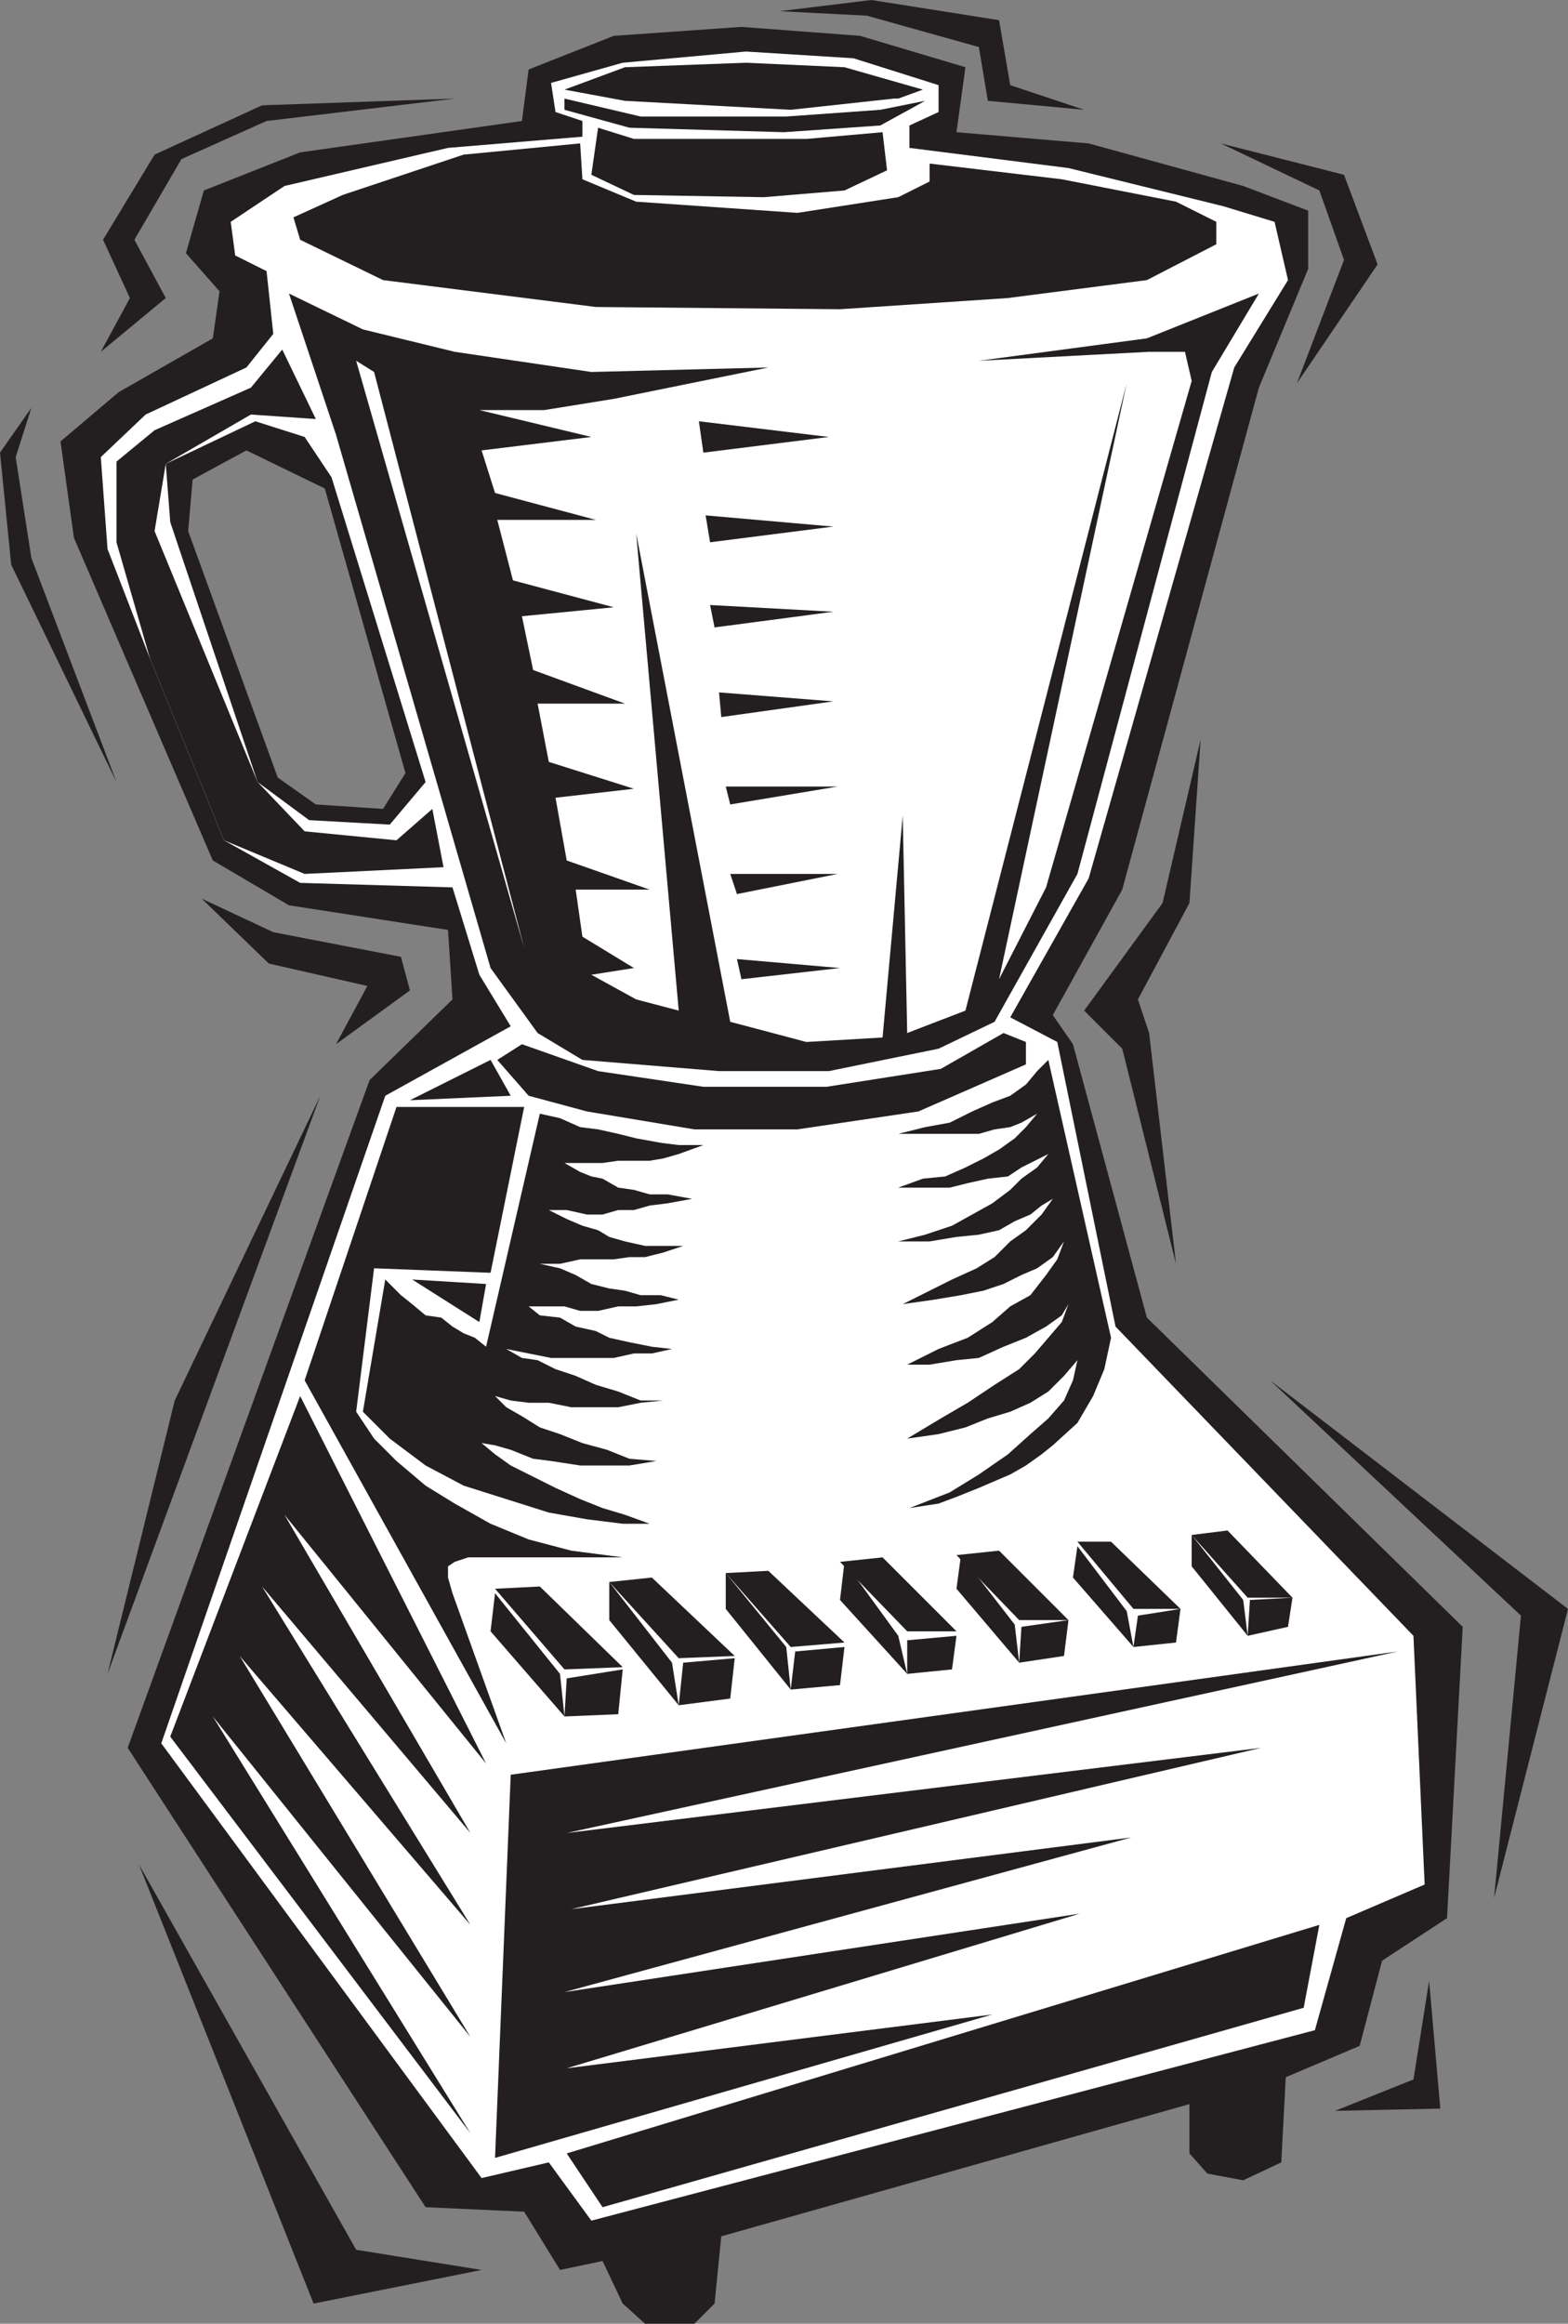 <svg xmlns="http://www.w3.org/2000/svg" width="525" height="777.75"><rect width="100%" height="100%" fill="#808080" stroke="none"/><path fill="#231f20" fill-rule="evenodd" d="M150 311.25 96.75 303l-25.5-15-46.5-108-4.5-32.25 19.5-16.5 31.5-18L73.5 97.5 62.25 84.75l6-21L100.5 51l74.25-10.5L177 23.25 205.5 12l42.75-3L288 12l35.25 10.5-3 21.75L364.5 48l51.75 14.25L438 70.5V90l-16.5 39.75-45.75 168-23.25 42 6.75 9.75L384 441l105.75 103.5-5.25 97.5-21.75 14.25-7.5 28.5-24.75 10.5-1.5 28.5-12.75 6-12-2.25-6-6.75v-16.5L241.5 748.5l-2.25 22.5-6.75 6.75H216l-7.5-6.75-6.75-14.25-14.25 3-12-19.5-33-1.5L42.75 585l81-223.5 27.75-27-1.5-23.25m-67.5-160.5-18 9.75-1.5 17.25 30 82.5 12.75 9 22.5 1.5 7.5-12-27-95.25-26.25-12.75"/><path fill="#fff" fill-rule="evenodd" d="m160.5 326.25-9-29.25-51-1.5L75 281.25 50.25 220.5 36 183.75 33.75 153l15-14.25L82.5 123l9-11.25-2.25-21-10.5-5.25-1.5-11.25 18-12L150 49.5l45-3.75V40.5l-9-3-1.5-9.75 24-6.75 41.25-3.75 36 2.25 28.5 9v9L304.5 42v7.5l53.25 6.75L409.5 69l17.25 5.25 4.5 19.5-18 29.25-48.75 171-26.25 46.5 15.75 8.25L373.5 444l99.75 103.5 3.75 83.25L450.75 642l-10.5 37.5L198 743.25l-14.25-19.5-22.5 5.25L54 583.5l75-216.75 42-23.25-10.5-17.25M111 159.75l-9-13.5L85.5 141l-30 14.25 1.5 19.5 29.25 87 17.25 12.75 27 1.5 12-14.25-31.5-102"/><path fill="#231f20" fill-rule="evenodd" d="m100.5 467.25-43.5 114L157.5 714 71.25 574.5l86.25 107.25-77.25-127.5 77.25 90L87.75 531l69.75 82.5L95.25 507l67.5 83.25-62.25-123m65.25 255L171 594l297-41.25-278.25 60.75 232.5-28.5-231 54 187.5-24L189 666.75l172.5-26.25-171.75 51.75 142.5-18-166.5 48m24-1.5 12 18L436.5 672l5.25-27.75-252 76.5M418.5 535.5l14.25-.75-1.5 9.75-13.5 3 .75-12M399 513.75v10.5l18.75 23.25-1.5-12L399 513.75m0 0 12-1.5 21.75 22.5h-15l-18.75-21m-18 27 14.25-2.25-1.5 11.25-14.25 1.5 1.5-10.5m-20.25-23.25-1.5 10.5 20.25 23.25-2.25-12-16.5-21.75m0-1.5H372l23.25 22.5H379.5L360.75 516M342 544.5l15.75-2.25-1.5 12-15 2.25.75-12m-20.25-24-1.5 11.25 21 24.75-1.5-12.75-18-23.25"/><path fill="#231f20" fill-rule="evenodd" d="m320.25 520.5 14.25-1.5 23.25 23.25h-16.5l-21-21.75m-16.5 28.5 16.5-1.5-1.5 11.25-15 1.5V549m-21-26.25-1.5 12.75 22.5 24.75-3-12.75-18-24.75"/><path fill="#231f20" fill-rule="evenodd" d="m281.25 522.75 14.25-1.5L320.25 546h-16.5l-22.5-23.25m-15 30 16.5-1.5-1.5 12.75-16.5 1.5 1.5-12.75M243 526.5v12l21.75 27-1.5-14.25L243 526.5m0 0 14.25-.75 25.5 24-18 1.5L243 526.5m-14.25 30L246 555l-1.5 13.5-17.25 2.25 1.5-14.25m-24.75-27v12.75l23.25 28.5L225 556.5l-21-27m0 0 14.25-1.5L246 554.25l-18.75.75L204 529.5m-14.25 32.25 18.75-3-1.5 15-18 .75.75-12.75m-24-28.5-1.5 12.75L189 574.5l-1.5-14.25-21.75-27m0-1.5 15-.75 27.75 27-19.5.75-23.25-27M217.5 510h-9l-12-1.5-12.75-2.25-28.5-9-12.75-6.75-12-9-9-9 7.5-44.25 5.25 5.25 3.75 3 4.5 3.75 5.25.75 3.75 3 3.75 2.25 3.75 1.5 3.75 3 18-78 6.75 1.5 6.75 3 6 .75 6.75 1.5 6 1.5 8.25 1.5 6 .75h8.25l-8.25 3-5.25 1.5-4.5.75H207l-5.25.75H189l5.25 3 3.75 1.5 3.75.75 5.25 3 5.25.75 5.25 1.5h6l8.25 1.5-8.25 1.5-6 .75-5.25 1.5H207l-5.25 1.5h-5.25l-6.75-1.5h-6l6 3 5.25 2.25 5.25 1.5L204 414l5.25 1.5L216 417h12.75l-6.75 2.25-6 1.5h-5.25l-5.25.75h-11.25l-6.75 1.5h-6.75l6.75 1.5 5.25 2.25 5.25 3 6 1.5 5.25.75 5.25 1.5h6.75l6 1.5-7.5 1.5-6.75.75h-6l-6.75 1.5h-6l-5.25-1.5h-12l3.75 3 6.75.75 5.25 3 6.75 1.5 4.5 2.25 6.75 1.5 7.5 1.5 6.75.75-6.75 1.5h-6l-6.75 1.5h-21l-15-3 5.25 3 5.25.75 6 3 6.75 2.25 6.75 3 7.5 2.25 7.5 3h7.5l-7.5.75-7.5 1.5h-15.75l-7.5-1.5H177l-6-.75-5.25-1.5 3.75 3.75 5.25 3 6 3.75 6.75 2.25 7.5 3 8.25 2.25 7.5 3 9 .75-9 1.5h-16.5l-9.75-1.5-6-.75-7.5-3-5.25-1.5-4.5-.75 4.5 3.75 5.25 3.75 15 7.5 8.25 3.75 7.5 3 7.5 2.25 8.25 3M351 354.75l21 93-2.25 10.5-3.75 9-5.25 9-8.25 7.5-3.75 3-5.25 3.75-5.25 3-10.5 4.5-7.5 3-6 2.25-9.75 1.5 13.5-5.25 9.75-6 9.75-6.75L345 480l6-5.25 5.25-6 3-6.75 1.5-6.75-4.5 5.25-5.25 5.25-6 3.75-6.75 3-7.5 2.25-7.5 3-9 2.25-10.5 1.5 11.25-6.75 9-5.25 9-6 8.25-5.25 5.25-5.25 9-10.5 2.25-6-2.25 3.75-5.25 3.75-6.75 3.75-7.5 3-8.25 3.75-7.5.75-9 1.5h-7.5l10.5-5.25 9.75-3.75 8.25-5.25 6-5.25 6.75-3.75 5.25-6.75 3.75-5.25 2.25-6-3.75 5.25-5.25 3.75-5.25 2.25-6 3-6.75 2.25-7.5 1.5-9 1.5-10.5 1.5 16.5-8.25 8.25-3.75 6-3.75 5.25-5.25 5.25-3.75 5.25-5.25 3.75-5.25-3.75 2.25-3.75 3-5.25 2.25-5.25 3-6.75 1.5-7.5.75-9 1.5h-10.5l9-2.25 9-3 13.5-7.5 6-4.5 3.75-3.75 5.25-3.75 3.75-4.5-9 4.5-4.5 3-6.75.75L324 396l-6 1.5h-17.25l8.25-3 7.5-.75 6.75-3 6-3 5.25-3 5.25-3.75 3.75-3.75 3.75-4.5-5.25 3-3.75 1.5-5.25.75-5.25 1.5h-27l9-2.25 8.25-1.5 7.5-3.75 6.75-3 6-2.25 5.25-3.75 3.75-4.5 3.75-3.75"/><path fill="#231f20" fill-rule="evenodd" d="M175.5 370.5 164.25 426l-39-1.5-6 48 6 9 7.5 7.5 9.75 8.25 9.75 6 12 6.75 12.75 5.25 14.25 3.75 17.25 2.25h-51.75l-4.5 1.5-2.25 1.5V528l1.5 5.25 18 50.25L102 462l30.75-91.5h42.75m-.75-21 25.5 9 35.25 5.25h41.25l38.25-6 21-12 7.5 3v7.5l-36 15.75-40.5 6h-34.5l-36-6-19.5-5.25-10.5-12 8.25-5.25m-30-78.75-12 10.5-30.75-3-15.75-16.5-34.5-84 3.75-22.5 28.5-16.5 21.75 1.5L94.5 117 84 129.75 51.75 144 39 154.5v27l11.25 39L75 281.25l27 11.25 46.5-2.25-3.75-19.5"/><path fill="#231f20" fill-rule="evenodd" d="m96.75 98.25 15.75 47.25L164.25 324 180 345.75l15 9 45.75 3.75h36.75l36.75-7.5 18.75-9 27.75-49.5 45-168 15.75-26.25-37.5 15-56.25 7.5 57-3h12l2.25 9.75L350.25 297l-15.75 30.75 42.75-199.5-54 210-19.5 7.5-1.5-72.75-6.75 74.25-25.5 1.5-25.5-6.75L213 178.5l14.25 159.75L213 334.5l-15-8.25 14.25-2.25L195 313.5l-2.25-15.75h24.75L189.75 288 186 267l26.25-3-28.5-9-3.75-19.5h29.25l-30.75-11.25-3.75-18 30.75-3-33.75-9L166.5 174h33l-33.75-9-4.5-14.25 36.75-4.5-37.5-9h21.75l23.25-3.75 51.75-10.5-59.25 1.5-45.75-6.75-30.75-7.5-24.75-12"/><path fill="#231f20" fill-rule="evenodd" d="m246.75 321 34.5 3-33 3.75zm-2.25-28.5h36l-33.75 6.75zm-1.5-29.25h37.5l-36 6zm-2.25-31.5 38.25 3-37.5 5.25zm-3-29.25 41.25 2.25-39.75 5.25Zm-1.5-30 42.75 3.75-41.25 5.25zM234 141l43.5 5.25-42 5.25zM189 30l20.25-7.5 40.5-1.5 33 1.5L309 30l-8.25 3h-1.5l-34.5 3.75-55.5-3L189 30"/><path fill="#231f20" fill-rule="evenodd" d="M189 33v3.75l21.75 6 51.75 1.5L294.75 42l15-8.25-15 3-31.5 2.25H214.5L189 33"/><path fill="#231f20" fill-rule="evenodd" d="m200.25 42.75 12 3.75H270l25.5-2.25L297 57l-14.25 6.75-27 2.25-43.5-.75L198 58.5l2.25-15.75"/><path fill="#231f20" fill-rule="evenodd" d="m355.5 60-44.25-5.25v6L300.75 66 267 71.25l-54-3.75-18-7.5-.75-12-39 3.75-40.5 13.5-16.5 7.5 2.25 7.5 27.75 13.5 71.25 9 81.75.75 56.25-3.75 46.5-6 23.25-12v-7.5l-13.5-6.75L355.5 60M137.25 368.25l33.75-1.5-6.75-12zm.75 60 24.75 1.5-2.25 12.75zM261 3.75l29.25 1.5 37.5 10.5 3 18 32.25 3-24.75-8.25-3.75-21.75L291.75 0 261 3.75M408.75 48l33 15.75L450 87l-15.75 41.25 27-39.75-11.25-30L408.75 48m-256.5-15-63 7.5-28.5 12.75-15.75 27 10.5 19.5-21.75 18 9.75-18-9-19.5 17.25-28.5 36-16.5 64.5-2.25M402 247.5l-12.75 54.75-26.25 36L375.75 351l18 72-9-77.25L381 334.5l17.25-32.25L402 247.5m-391.5-111L5.25 153l5.25 33.75 28.5 75L3.75 189 0 151.5l10.5-15m57 164.25 24 11.25 42.75 8.25 3 11.25-24.75 18L123 330l-33-7.5-22.5-21.75m39.75 66L36 560.25l22.5-91.5Zm318 95.25 84 78.75-9 94.5L525 538.5 425.25 462M46.5 624l72.75 129 42 6.75L105 771 46.5 624M447 706.5l26.25-10.5 5.25-33 3.75 42.75-35.25.75"/><path fill="#fff" fill-rule="evenodd" d="m119.25 120.75 56.25 196.5-50.25-192.75Zm0 0"/></svg>
